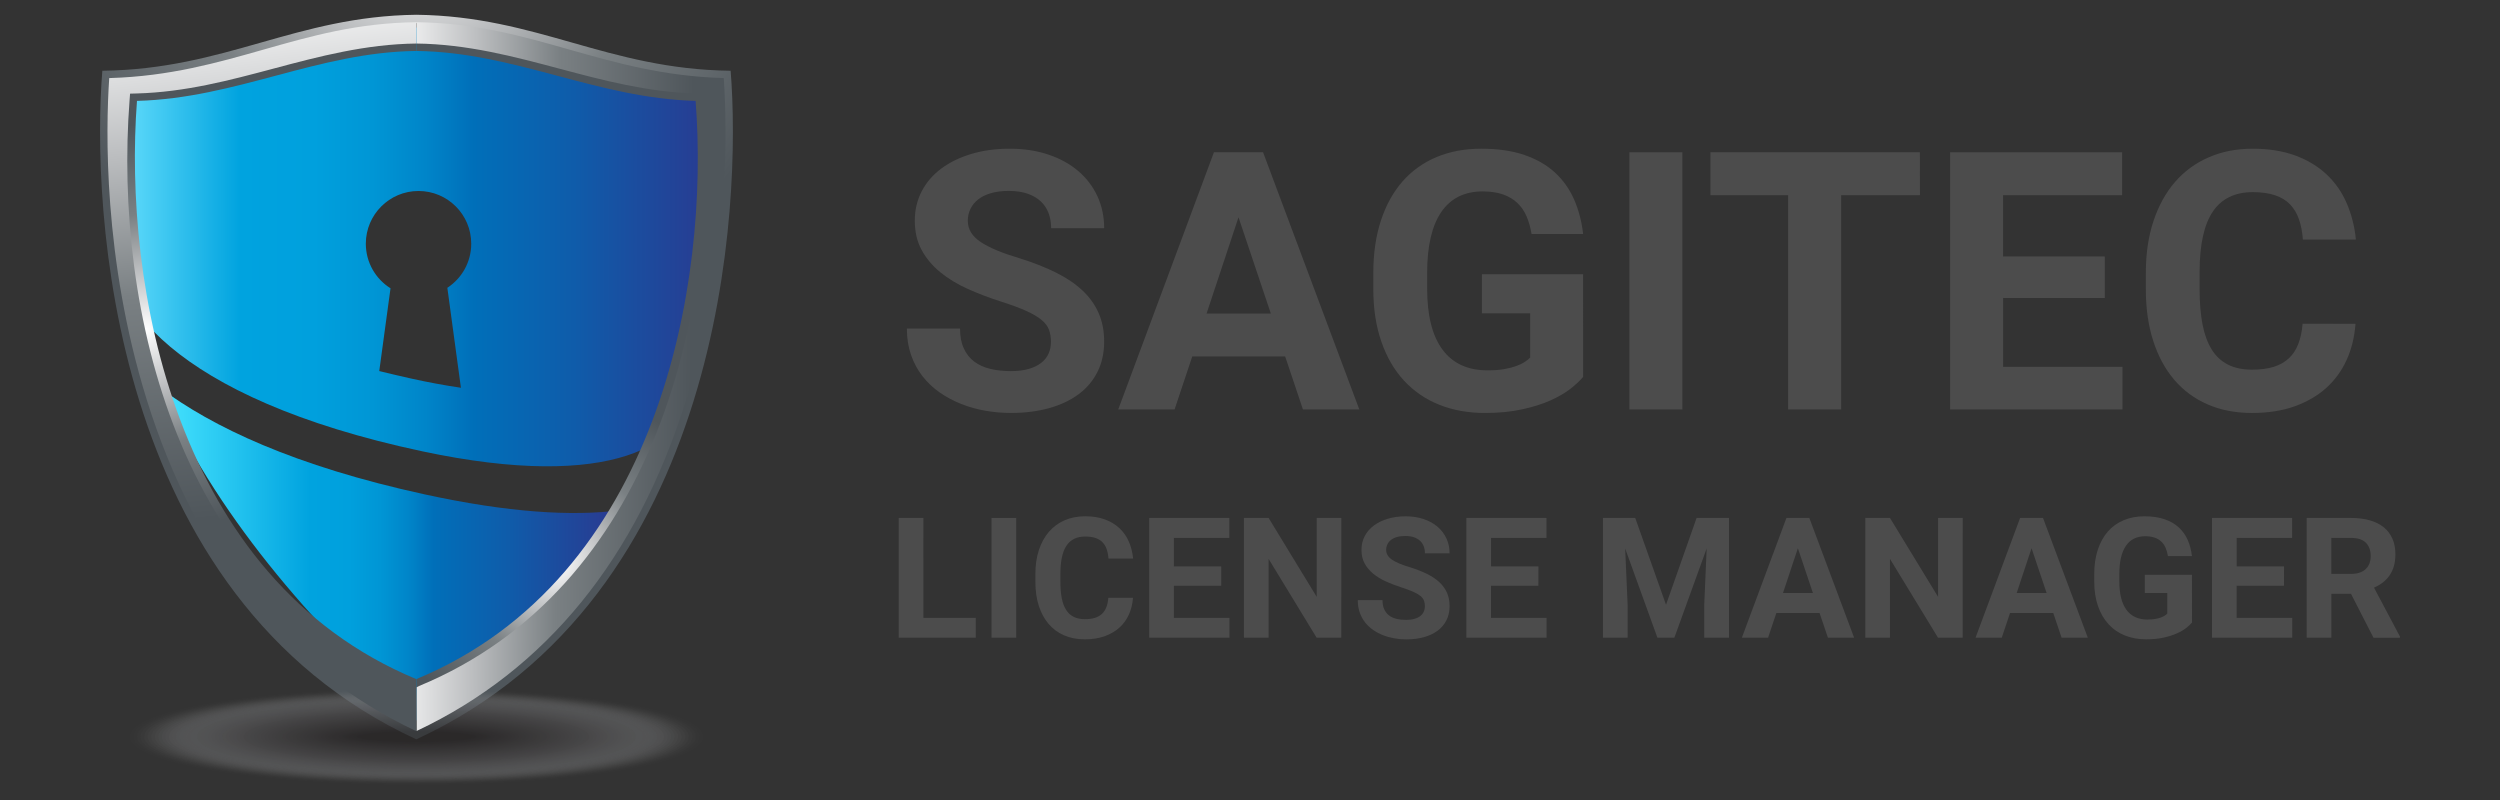 <?xml version="1.0" encoding="utf-8"?>
<!-- Generator: Adobe Illustrator 16.0.3, SVG Export Plug-In . SVG Version: 6.00 Build 0)  -->
<!DOCTYPE svg PUBLIC "-//W3C//DTD SVG 1.1//EN" "http://www.w3.org/Graphics/SVG/1.1/DTD/svg11.dtd">
<svg version="1.1" id="Layer_1" xmlns="http://www.w3.org/2000/svg" xmlns:xlink="http://www.w3.org/1999/xlink" x="0px" y="0px"
	 width="150px" height="48px" viewBox="0 0 150 48" enable-background="new 0 0 150 48" xml:space="preserve">
<rect x="0" y="0" width="150" height="48" fill="#333333" stroke="none"/>
<linearGradient id="SVGID_1_" gradientUnits="userSpaceOnUse" x1="481.051" y1="526.926" x2="508.647" y2="526.926" gradientTransform="matrix(1 0 0 1 -471.5 -493.5)">
	<stop  offset="0" style="stop-color:#47E4FF"/>
	<stop  offset="0.328" style="stop-color:#00A3DF"/>
	<stop  offset="0.413" style="stop-color:#00A0DD"/>
	<stop  offset="0.48" style="stop-color:#0096D5"/>
	<stop  offset="0.542" style="stop-color:#0085C9"/>
	<stop  offset="0.597" style="stop-color:#006FB9"/>
	<stop  offset="0.759" style="stop-color:#0F5CAA"/>
	<stop  offset="1" style="stop-color:#2B388F"/>
</linearGradient>
<path fill="url(#SVGID_1_)" d="M25.442,29.654c-7.733-1.688-12.706-4.021-15.892-6.422c3.359,7.562,8.836,13.928,15.865,20.388
	c4.637-4.248,8.6-8.458,11.73-12.996C34.306,30.979,30.506,30.761,25.442,29.654z"/>
<linearGradient id="SVGID_2_" gradientUnits="userSpaceOnUse" x1="477.849" y1="508.31" x2="514.818" y2="508.31" gradientTransform="matrix(1 0 0 1 -471.5 -493.5)">
	<stop  offset="0" style="stop-color:#6FE4FF"/>
	<stop  offset="0.218" style="stop-color:#00A3DF"/>
	<stop  offset="0.338" style="stop-color:#00A0DD"/>
	<stop  offset="0.433" style="stop-color:#0096D5"/>
	<stop  offset="0.519" style="stop-color:#0085C9"/>
	<stop  offset="0.597" style="stop-color:#006FB9"/>
	<stop  offset="0.759" style="stop-color:#0F5CAA"/>
	<stop  offset="1" style="stop-color:#2B388F"/>
</linearGradient>
<path fill="url(#SVGID_2_)" d="M41.392,18.677c0,0,0.144-0.289,0.994,0.364c0.165,0.127,0.125,0.354,0.073,0.437
	c-0.426,0.685-1.125,1.285-1.946,1.871c1.821-4.989,2.806-10.517,2.806-16.92l-0.027-0.01c-6.348,0-12.469-0.965-18.228-2.756
	l-0.041-0.02C19.158,3.513,12.91,4.521,6.426,4.522c0.001,3.808,0.353,7.302,1.019,10.56c-0.835-2.907-1.096-4.249-1.096-4.249
	s0.999,1.118,0.565,3.219c-0.785,3.818,3.428,9.83,18.416,13.025c11.422,2.434,15.908-0.479,16.072-3.745
	C41.584,19.698,41.392,18.677,41.392,18.677z M25.112,11.459c1.747,0,3.162,1.416,3.162,3.163c0,1.108-0.569,2.081-1.433,2.646
	l0.814,5.998c-0.955-0.141-1.962-0.325-3.031-0.563c-0.644-0.145-1.266-0.291-1.869-0.439l0.676-4.967
	c-0.891-0.559-1.482-1.547-1.482-2.676C21.951,12.875,23.367,11.459,25.112,11.459z"/>
<g>
	<g>
		
			<radialGradient id="SVGID_3_" cx="480.258" cy="513.284" r="12.309" gradientTransform="matrix(1 0 0 1 -471.5 -493.5)" gradientUnits="userSpaceOnUse">
			<stop  offset="0" style="stop-color:#FFFFFF"/>
			<stop  offset="0.296" style="stop-color:#BBBDBF"/>
			<stop  offset="0.562" style="stop-color:#7A8083"/>
			<stop  offset="1" style="stop-color:#4F565B"/>
		</radialGradient>
		<path fill="url(#SVGID_3_)" d="M24.978,40.746C10.414,34.708,7.388,16.962,8.219,6.054c5.986-0.162,10.842-2.928,16.759-2.996
			c0.004,0,0.008,0,0.012,0V2.554c-0.002,0-0.004,0-0.006,0h-0.005h-0.007c-3.058,0.035-5.865,0.783-8.578,1.506
			c-2.603,0.695-5.292,1.412-8.188,1.488L7.75,5.562L7.715,6.015c-0.957,12.576,2.937,29.338,17.068,35.197l0.193,0.08l0.012-0.007
			v-0.544C24.985,40.742,24.981,40.744,24.978,40.746z"/>
		
			<radialGradient id="SVGID_4_" cx="496.488" cy="489.565" r="23.674" gradientTransform="matrix(1 0 0 1 -471.5 -493.5)" gradientUnits="userSpaceOnUse">
			<stop  offset="0" style="stop-color:#FFFFFF"/>
			<stop  offset="0.296" style="stop-color:#BBBDBF"/>
			<stop  offset="0.562" style="stop-color:#7A8083"/>
			<stop  offset="1" style="stop-color:#4F565B"/>
		</radialGradient>
		<path fill="url(#SVGID_4_)" d="M43.838,4.245c-7.416-0.091-11.576-3.268-18.849-3.359c-0.004,0-0.008,0-0.012,0
			C17.72,0.976,13.56,4.154,6.14,4.245c-0.647,8.006,0.321,31.561,18.838,40.114c0.004-0.002,0.008-0.004,0.012-0.007
			C43.517,35.796,44.486,12.249,43.838,4.245z M41.123,23.947C38.154,33.472,32.729,40.148,24.99,43.8
			c-0.004,0-0.007,0.002-0.011,0.004c-7.737-3.646-13.16-10.326-16.125-19.855C6.213,15.457,6.418,7.569,6.607,4.741
			c3.58-0.105,6.436-0.919,9.199-1.706c2.898-0.823,5.636-1.603,9.178-1.646c0.002,0,0.002,0,0.005,0
			c3.541,0.045,6.283,0.824,9.187,1.648c2.765,0.785,5.619,1.598,9.195,1.703C43.561,7.569,43.768,15.458,41.123,23.947z"/>
		
			<radialGradient id="SVGID_5_" cx="504.83" cy="527.25" r="10.415" gradientTransform="matrix(1 0 0 1 -471.5 -493.5)" gradientUnits="userSpaceOnUse">
			<stop  offset="0" style="stop-color:#FFFFFF"/>
			<stop  offset="0.296" style="stop-color:#BBBDBF"/>
			<stop  offset="0.562" style="stop-color:#7A8083"/>
			<stop  offset="1" style="stop-color:#4F565B"/>
		</radialGradient>
		<path fill="url(#SVGID_5_)" d="M42.237,6.013l-0.036-0.451l-0.453-0.014c-2.883-0.076-5.569-0.793-8.168-1.486
			c-2.721-0.723-5.531-1.473-8.591-1.508v0.504C30.9,3.13,35.775,5.892,41.736,6.054c0.854,10.905-2.171,28.645-16.747,34.688v0.545
			l0.181-0.074C39.345,35.345,43.225,18.584,42.237,6.013z"/>
		<g opacity="0.5">
			<ellipse fill="#929497" fill-opacity="0" cx="24.989" cy="44.2" rx="17.394" ry="2.914"/>
			<ellipse opacity="0.015" fill="#909295" enable-background="new    " cx="24.989" cy="44.2" rx="17.181" ry="2.874"/>
			<ellipse opacity="0.03" fill="#8F9093" enable-background="new    " cx="24.989" cy="44.2" rx="16.97" ry="2.835"/>
			<ellipse opacity="0.045" fill="#8D8F92" enable-background="new    " cx="24.989" cy="44.2" rx="16.757" ry="2.795"/>
			<ellipse opacity="0.061" fill="#8B8D90" enable-background="new    " cx="24.989" cy="44.2" rx="16.546" ry="2.755"/>
			<ellipse opacity="0.076" fill="#8A8B8E" enable-background="new    " cx="24.989" cy="44.2" rx="16.333" ry="2.715"/>
			<ellipse opacity="0.091" fill="#88898C" enable-background="new    " cx="24.989" cy="44.201" rx="16.121" ry="2.677"/>
			<ellipse opacity="0.106" fill="#86888A" enable-background="new    " cx="24.989" cy="44.2" rx="15.909" ry="2.635"/>
			<ellipse opacity="0.121" fill="#858689" enable-background="new    " cx="24.989" cy="44.2" rx="15.697" ry="2.598"/>
			<ellipse opacity="0.136" fill="#838487" enable-background="new    " cx="24.989" cy="44.2" rx="15.484" ry="2.557"/>
			<ellipse opacity="0.151" fill="#818285" enable-background="new    " cx="24.989" cy="44.2" rx="15.273" ry="2.518"/>
			<ellipse opacity="0.167" fill="#7F8083" enable-background="new    " cx="24.989" cy="44.199" rx="15.062" ry="2.478"/>
			<ellipse opacity="0.182" fill="#7E7F81" enable-background="new    " cx="24.989" cy="44.2" rx="14.849" ry="2.438"/>
			<ellipse opacity="0.197" fill="#7C7D80" enable-background="new    " cx="24.989" cy="44.2" rx="14.638" ry="2.398"/>
			<ellipse opacity="0.212" fill="#7A7B7E" enable-background="new    " cx="24.989" cy="44.2" rx="14.425" ry="2.357"/>
			<ellipse opacity="0.227" fill="#79797C" enable-background="new    " cx="24.989" cy="44.2" rx="14.214" ry="2.318"/>
			<ellipse opacity="0.242" fill="#77787A" enable-background="new    " cx="24.989" cy="44.2" rx="14.001" ry="2.279"/>
			<ellipse opacity="0.258" fill="#757678" enable-background="new    " cx="24.989" cy="44.2" rx="13.789" ry="2.24"/>
			<ellipse opacity="0.273" fill="#747477" enable-background="new    " cx="24.989" cy="44.2" rx="13.577" ry="2.199"/>
			<ellipse opacity="0.288" fill="#727275" enable-background="new    " cx="24.989" cy="44.2" rx="13.364" ry="2.16"/>
			<ellipse opacity="0.303" fill="#707173" enable-background="new    " cx="24.989" cy="44.2" rx="13.152" ry="2.121"/>
			<ellipse opacity="0.318" fill="#6F6F71" enable-background="new    " cx="24.989" cy="44.2" rx="12.941" ry="2.08"/>
			<ellipse opacity="0.333" fill="#6D6D6F" enable-background="new    " cx="24.989" cy="44.2" rx="12.729" ry="2.041"/>
			<ellipse opacity="0.348" fill="#6B6B6E" enable-background="new    " cx="24.989" cy="44.2" rx="12.517" ry="2.002"/>
			<ellipse opacity="0.364" fill="#6A696C" enable-background="new    " cx="24.989" cy="44.2" rx="12.306" ry="1.961"/>
			<ellipse opacity="0.379" fill="#68686A" enable-background="new    " cx="24.989" cy="44.2" rx="12.093" ry="1.922"/>
			<ellipse opacity="0.394" fill="#666668" enable-background="new    " cx="24.989" cy="44.2" rx="11.88" ry="1.883"/>
			<ellipse opacity="0.409" fill="#656466" enable-background="new    " cx="24.989" cy="44.2" rx="11.669" ry="1.843"/>
			<ellipse opacity="0.424" fill="#636265" enable-background="new    " cx="24.989" cy="44.2" rx="11.457" ry="1.803"/>
			<ellipse opacity="0.439" fill="#616163" enable-background="new    " cx="24.989" cy="44.201" rx="11.245" ry="1.765"/>
			<ellipse opacity="0.455" fill="#605F61" enable-background="new    " cx="24.989" cy="44.199" rx="11.033" ry="1.724"/>
			<ellipse opacity="0.47" fill="#5E5D5F" enable-background="new    " cx="24.989" cy="44.2" rx="10.821" ry="1.686"/>
			<ellipse opacity="0.485" fill="#5C5B5D" enable-background="new    " cx="24.989" cy="44.2" rx="10.609" ry="1.645"/>
			<ellipse opacity="0.5" fill="#5A595B" enable-background="new    " cx="24.989" cy="44.2" rx="10.397" ry="1.605"/>
			<ellipse opacity="0.515" fill="#59585A" enable-background="new    " cx="24.989" cy="44.199" rx="10.185" ry="1.565"/>
			<ellipse opacity="0.53" fill="#575658" enable-background="new    " cx="24.989" cy="44.2" rx="9.974" ry="1.525"/>
			<ellipse opacity="0.545" fill="#555456" enable-background="new    " cx="24.989" cy="44.2" rx="9.761" ry="1.486"/>
			<ellipse opacity="0.561" fill="#545254" enable-background="new    " cx="24.989" cy="44.201" rx="9.55" ry="1.446"/>
			<ellipse opacity="0.576" fill="#525152" enable-background="new    " cx="24.988" cy="44.2" rx="9.338" ry="1.406"/>
			<ellipse opacity="0.591" fill="#504F51" enable-background="new    " cx="24.989" cy="44.2" rx="9.125" ry="1.367"/>
			<ellipse opacity="0.606" fill="#4F4D4F" enable-background="new    " cx="24.988" cy="44.2" rx="8.913" ry="1.328"/>
			<ellipse opacity="0.621" fill="#4D4B4D" enable-background="new    " cx="24.989" cy="44.199" rx="8.701" ry="1.288"/>
			<ellipse opacity="0.636" fill="#4B4A4B" enable-background="new    " cx="24.989" cy="44.201" rx="8.489" ry="1.248"/>
			<ellipse opacity="0.651" fill="#4A4849" enable-background="new    " cx="24.988" cy="44.2" rx="8.277" ry="1.208"/>
			<ellipse opacity="0.667" fill="#484648" enable-background="new    " cx="24.989" cy="44.2" rx="8.065" ry="1.168"/>
			<ellipse opacity="0.682" fill="#464446" enable-background="new    " cx="24.988" cy="44.2" rx="7.854" ry="1.129"/>
			<ellipse opacity="0.697" fill="#454244" enable-background="new    " cx="24.989" cy="44.2" rx="7.642" ry="1.089"/>
			<ellipse opacity="0.712" fill="#434142" enable-background="new    " cx="24.988" cy="44.2" rx="7.43" ry="1.049"/>
			<ellipse opacity="0.727" fill="#413F40" enable-background="new    " cx="24.988" cy="44.199" rx="7.217" ry="1.01"/>
			<ellipse opacity="0.742" fill="#403D3F" enable-background="new    " cx="24.988" cy="44.201" rx="7.006" ry="0.97"/>
			<ellipse opacity="0.758" fill="#3E3B3D" enable-background="new    " cx="24.988" cy="44.2" rx="6.793" ry="0.932"/>
			<ellipse opacity="0.773" fill="#3C3A3B" enable-background="new    " cx="24.988" cy="44.2" rx="6.581" ry="0.891"/>
			<ellipse opacity="0.788" fill="#3B3839" enable-background="new    " cx="24.988" cy="44.2" rx="6.37" ry="0.852"/>
			<ellipse opacity="0.803" fill="#393637" enable-background="new    " cx="24.988" cy="44.2" rx="6.156" ry="0.813"/>
			<ellipse opacity="0.818" fill="#373436" enable-background="new    " cx="24.988" cy="44.2" rx="5.945" ry="0.771"/>
			<ellipse opacity="0.833" fill="#353234" enable-background="new    " cx="24.988" cy="44.2" rx="5.733" ry="0.73"/>
			<ellipse opacity="0.849" fill="#343132" enable-background="new    " cx="24.988" cy="44.2" rx="5.521" ry="0.691"/>
			<ellipse opacity="0.864" fill="#322F30" enable-background="new    " cx="24.988" cy="44.2" rx="5.309" ry="0.652"/>
			<ellipse opacity="0.879" fill="#302D2E" enable-background="new    " cx="24.988" cy="44.2" rx="5.098" ry="0.613"/>
			<ellipse opacity="0.894" fill="#2F2B2D" enable-background="new    " cx="24.988" cy="44.2" rx="4.885" ry="0.574"/>
			<ellipse opacity="0.909" fill="#2D2A2B" enable-background="new    " cx="24.988" cy="44.2" rx="4.674" ry="0.533"/>
			<ellipse opacity="0.924" fill="#2B2829" enable-background="new    " cx="24.988" cy="44.2" rx="4.461" ry="0.494"/>
			<ellipse opacity="0.939" fill="#2A2627" enable-background="new    " cx="24.988" cy="44.2" rx="4.249" ry="0.455"/>
			<ellipse opacity="0.955" fill="#282425" enable-background="new    " cx="24.988" cy="44.2" rx="4.037" ry="0.415"/>
			<ellipse opacity="0.97" fill="#262324" enable-background="new    " cx="24.988" cy="44.2" rx="3.825" ry="0.375"/>
			<path opacity="0.985" fill="#252122" enable-background="new    " d="M28.603,44.2c0,0.186-1.618,0.337-3.612,0.337
				s-3.613-0.151-3.613-0.337s1.619-0.336,3.613-0.336C26.983,43.864,28.603,44.015,28.603,44.2z"/>
			<ellipse fill="#231F20" cx="24.988" cy="44.2" rx="3.401" ry="0.296"/>
		</g>
		
			<linearGradient id="SVGID_6_" gradientUnits="userSpaceOnUse" x1="494.627" y1="516.082" x2="512.966" y2="516.227" gradientTransform="matrix(1 0 0 1 -471.5 -493.5)">
			<stop  offset="0" style="stop-color:#FFFFFF"/>
			<stop  offset="0.296" style="stop-color:#BBBDBF"/>
			<stop  offset="0.562" style="stop-color:#7A8083"/>
			<stop  offset="1" style="stop-color:#4F565B"/>
		</linearGradient>
		<path fill="url(#SVGID_6_)" d="M43.429,4.736l-0.005-0.052l-0.053-0.002c-3.567-0.105-6.42-0.916-9.179-1.699
			c-2.905-0.826-5.649-1.605-9.203-1.651v1.28c3.054,0.037,5.859,0.785,8.579,1.509c2.602,0.693,5.291,1.409,8.18,1.487l0.401,0.011
			l0.032,0.399c0.982,12.551-2.889,29.283-17.033,35.141l-0.15,0.08l-0.009-0.004v2.628l0.024-0.013
			c7.755-3.655,13.193-10.346,16.164-19.885C43.808,15.519,43.629,7.704,43.429,4.736z"/>
		
			<linearGradient id="SVGID_7_" gradientUnits="userSpaceOnUse" x1="486.477" y1="492.719" x2="489.824" y2="524.011" gradientTransform="matrix(1 0 0 1 -471.5 -493.5)">
			<stop  offset="0" style="stop-color:#FFFFFF"/>
			<stop  offset="0.296" style="stop-color:#BBBDBF"/>
			<stop  offset="0.562" style="stop-color:#7A8083"/>
			<stop  offset="1" style="stop-color:#4F565B"/>
		</linearGradient>
		<path fill="url(#SVGID_7_)" d="M24.807,41.157C10.703,35.31,6.817,18.574,7.774,6.019l0.03-0.4l0.402-0.011
			c2.905-0.078,5.599-0.796,8.201-1.491c2.711-0.723,5.528-1.471,8.58-1.505l-0.017-0.06l0.017,0.06h0.001v-1.28
			c-0.002,0-0.004,0-0.006,0c-3.549,0.044-6.291,0.825-9.192,1.65c-2.758,0.783-5.611,1.596-9.185,1.701L6.554,4.685L6.551,4.736
			C6.352,7.705,6.172,15.519,8.799,23.964c2.971,9.547,8.406,16.238,16.156,19.894l0.037,0.006v-2.628L24.807,41.157z"/>
	</g>
</g>
<g>
	<path fill="#4C4C4C" d="M63.058,20.517c0-0.268-0.039-0.51-0.116-0.725c-0.079-0.216-0.229-0.414-0.451-0.599
		c-0.222-0.185-0.529-0.364-0.922-0.541s-0.898-0.364-1.521-0.562c-0.707-0.227-1.371-0.48-1.998-0.763
		c-0.625-0.282-1.172-0.616-1.643-1.002c-0.47-0.385-0.841-0.828-1.111-1.33c-0.272-0.501-0.408-1.087-0.408-1.759
		c0-0.643,0.14-1.23,0.418-1.764c0.279-0.534,0.671-0.987,1.176-1.362c0.506-0.375,1.105-0.666,1.803-0.875
		c0.695-0.208,1.459-0.313,2.293-0.313c0.854,0,1.633,0.118,2.332,0.355c0.699,0.236,1.297,0.566,1.791,0.99
		c0.495,0.424,0.877,0.928,1.146,1.51c0.268,0.583,0.403,1.221,0.403,1.913h-3.181c0-0.324-0.051-0.625-0.153-0.9
		c-0.103-0.276-0.26-0.512-0.472-0.71c-0.211-0.197-0.478-0.352-0.794-0.461c-0.318-0.109-0.693-0.165-1.124-0.165
		c-0.417,0-0.778,0.048-1.086,0.14s-0.562,0.219-0.763,0.381c-0.202,0.162-0.354,0.354-0.456,0.572
		c-0.103,0.219-0.153,0.452-0.153,0.698c0,0.509,0.26,0.935,0.778,1.278c0.521,0.343,1.28,0.662,2.284,0.958
		c0.841,0.262,1.58,0.551,2.221,0.87c0.639,0.316,1.172,0.678,1.6,1.08s0.75,0.855,0.969,1.356c0.22,0.501,0.33,1.071,0.33,1.706
		c0,0.68-0.133,1.283-0.398,1.813c-0.266,0.531-0.641,0.978-1.128,1.342c-0.488,0.363-1.076,0.643-1.765,0.837
		c-0.688,0.192-1.457,0.291-2.305,0.291c-0.508,0-1.017-0.043-1.525-0.132c-0.51-0.088-0.996-0.225-1.457-0.408
		c-0.463-0.184-0.893-0.413-1.289-0.689c-0.396-0.275-0.739-0.6-1.032-0.975s-0.522-0.8-0.688-1.277
		c-0.166-0.477-0.25-1.005-0.25-1.584h3.19c0,0.467,0.073,0.861,0.224,1.188c0.147,0.324,0.354,0.588,0.619,0.79
		c0.266,0.2,0.584,0.349,0.959,0.44c0.375,0.09,0.791,0.137,1.25,0.137c0.409,0,0.768-0.043,1.07-0.131
		c0.304-0.088,0.554-0.211,0.752-0.367c0.197-0.154,0.345-0.34,0.439-0.555C63.01,20.996,63.058,20.765,63.058,20.517z"/>
	<path fill="#4C4C4C" d="M77.109,21.386h-5.574l-1.06,3.181h-3.381l5.743-15.431h2.947l5.774,15.431h-3.381L77.109,21.386z
		 M72.394,18.812h3.856l-1.939-5.775L72.394,18.812z"/>
	<path fill="#4C4C4C" d="M94.987,22.616c-0.184,0.219-0.435,0.454-0.753,0.705c-0.316,0.25-0.717,0.482-1.197,0.699
		c-0.479,0.216-1.048,0.396-1.701,0.539c-0.651,0.146-1.402,0.219-2.252,0.219c-0.996,0-1.904-0.164-2.729-0.493
		c-0.822-0.329-1.527-0.812-2.113-1.446c-0.588-0.636-1.041-1.416-1.361-2.343c-0.322-0.926-0.483-1.985-0.483-3.179v-0.911
		c0-1.194,0.153-2.256,0.462-3.185c0.307-0.93,0.742-1.711,1.303-2.349c0.563-0.635,1.242-1.12,2.041-1.452s1.686-0.498,2.66-0.498
		c1.002,0,1.871,0.125,2.602,0.377c0.731,0.25,1.343,0.603,1.834,1.055c0.49,0.451,0.873,0.992,1.149,1.621
		c0.275,0.63,0.455,1.318,0.54,2.066h-3.094c-0.064-0.389-0.163-0.74-0.298-1.055c-0.134-0.314-0.317-0.583-0.552-0.805
		c-0.233-0.223-0.521-0.395-0.862-0.515c-0.343-0.12-0.751-0.181-1.226-0.181c-1.088,0-1.914,0.412-2.479,1.234
		c-0.563,0.824-0.849,2.043-0.849,3.662v0.933c0,1.618,0.309,2.84,0.924,3.667c0.613,0.826,1.516,1.24,2.703,1.24
		c0.379,0,0.711-0.024,0.996-0.073c0.281-0.05,0.522-0.112,0.726-0.187c0.201-0.074,0.369-0.154,0.504-0.244
		c0.133-0.088,0.243-0.174,0.328-0.258v-2.66h-2.894v-2.343h6.071V22.616L94.987,22.616z"/>
	<path fill="#4C4C4C" d="M100.943,24.566h-3.179V9.136h3.179V24.566z"/>
	<path fill="#4C4C4C" d="M115.196,11.712h-4.726v12.854h-3.182V11.712h-4.662V9.136h12.568L115.196,11.712L115.196,11.712z"/>
	<path fill="#4C4C4C" d="M126.291,17.878h-6.104v4.133h7.163v2.555h-10.343V9.136h10.32v2.574h-7.143v3.678h6.104v2.49H126.291z"/>
	<path fill="#4C4C4C" d="M141.33,19.427c-0.057,0.783-0.231,1.504-0.529,2.162c-0.297,0.656-0.706,1.219-1.229,1.689
		c-0.522,0.47-1.157,0.837-1.901,1.104c-0.746,0.265-1.596,0.396-2.551,0.396c-0.988,0-1.877-0.171-2.664-0.515
		c-0.787-0.342-1.455-0.834-2.002-1.478c-0.549-0.644-0.97-1.422-1.262-2.337c-0.294-0.915-0.441-1.939-0.441-3.079v-1.017
		c0-1.139,0.152-2.166,0.457-3.084c0.304-0.918,0.732-1.699,1.287-2.342c0.555-0.644,1.228-1.139,2.021-1.484
		c0.791-0.346,1.674-0.52,2.647-0.52c0.961,0,1.811,0.137,2.549,0.407c0.738,0.272,1.367,0.65,1.881,1.134
		c0.518,0.484,0.919,1.06,1.209,1.729c0.289,0.667,0.474,1.393,0.552,2.178h-3.181c-0.034-0.459-0.114-0.865-0.237-1.219
		c-0.124-0.354-0.304-0.65-0.535-0.891c-0.233-0.239-0.532-0.422-0.899-0.545c-0.369-0.125-0.813-0.187-1.336-0.187
		c-1.074,0-1.875,0.392-2.399,1.171c-0.527,0.781-0.791,1.991-0.791,3.63v1.038c0,0.798,0.06,1.498,0.175,2.1
		c0.118,0.601,0.303,1.102,0.553,1.504c0.25,0.403,0.575,0.705,0.976,0.906c0.397,0.202,0.881,0.303,1.444,0.303
		c0.502,0,0.936-0.057,1.299-0.17c0.365-0.113,0.668-0.285,0.912-0.515s0.434-0.519,0.566-0.864s0.219-0.748,0.255-1.207
		L141.33,19.427L141.33,19.427z"/>
</g>
<g>
	<path fill="#4C4C4C" d="M55.404,37.071h3.143v1.189h-4.623v-7.184h1.479L55.404,37.071L55.404,37.071z"/>
	<path fill="#4C4C4C" d="M60.971,38.261h-1.48v-7.184h1.48V38.261z"/>
	<path fill="#4C4C4C" d="M67.98,35.868c-0.025,0.365-0.109,0.7-0.247,1.005c-0.139,0.308-0.33,0.569-0.573,0.788
		c-0.244,0.219-0.539,0.389-0.885,0.514c-0.348,0.123-0.742,0.185-1.188,0.185c-0.459,0-0.873-0.079-1.24-0.239
		c-0.367-0.158-0.678-0.387-0.932-0.688c-0.256-0.299-0.451-0.662-0.588-1.088c-0.136-0.426-0.203-0.902-0.203-1.433v-0.476
		c0-0.53,0.069-1.008,0.211-1.436c0.143-0.429,0.342-0.791,0.6-1.091s0.57-0.53,0.939-0.69c0.369-0.162,0.78-0.242,1.233-0.242
		c0.447,0,0.843,0.063,1.187,0.189c0.344,0.127,0.636,0.305,0.875,0.528c0.24,0.226,0.429,0.493,0.563,0.805
		c0.134,0.31,0.22,0.648,0.257,1.015h-1.48c-0.016-0.215-0.053-0.403-0.11-0.567s-0.142-0.304-0.25-0.414
		c-0.108-0.112-0.248-0.196-0.419-0.255s-0.378-0.086-0.621-0.086c-0.5,0-0.873,0.182-1.117,0.544
		c-0.246,0.364-0.367,0.928-0.367,1.69v0.483c0,0.371,0.025,0.697,0.08,0.976c0.055,0.281,0.141,0.515,0.258,0.701
		c0.117,0.188,0.268,0.329,0.453,0.422c0.187,0.094,0.412,0.142,0.674,0.142c0.234,0,0.435-0.026,0.604-0.079
		c0.169-0.053,0.312-0.133,0.425-0.239c0.112-0.106,0.2-0.239,0.262-0.401c0.063-0.162,0.104-0.349,0.119-0.563H67.98L67.98,35.868z
		"/>
	<path fill="#4C4C4C" d="M73.274,35.146h-2.841v1.925h3.334v1.189h-4.814v-7.184h4.805v1.199h-3.325v1.711h2.841L73.274,35.146
		L73.274,35.146z"/>
	<path fill="#4C4C4C" d="M80.477,38.261h-1.48l-2.881-4.728v4.728h-1.479v-7.184h1.479l2.887,4.736v-4.736h1.476L80.477,38.261
		L80.477,38.261z"/>
	<path fill="#4C4C4C" d="M85.494,36.375c0-0.125-0.018-0.237-0.055-0.337c-0.036-0.1-0.105-0.193-0.209-0.279
		c-0.104-0.084-0.247-0.168-0.429-0.25c-0.183-0.082-0.421-0.17-0.708-0.263c-0.329-0.106-0.639-0.224-0.932-0.356
		c-0.289-0.129-0.545-0.285-0.765-0.465c-0.218-0.179-0.39-0.387-0.519-0.619c-0.127-0.233-0.188-0.506-0.188-0.819
		c0-0.298,0.063-0.573,0.194-0.821c0.13-0.248,0.313-0.459,0.548-0.633c0.233-0.175,0.515-0.311,0.838-0.408
		c0.324-0.096,0.681-0.146,1.067-0.146c0.397,0,0.761,0.058,1.086,0.166c0.326,0.109,0.604,0.265,0.834,0.463
		c0.229,0.195,0.406,0.431,0.531,0.701c0.127,0.271,0.188,0.568,0.188,0.892h-1.479c0-0.151-0.023-0.291-0.072-0.419
		c-0.047-0.129-0.12-0.239-0.219-0.331c-0.099-0.093-0.223-0.163-0.369-0.216c-0.149-0.051-0.323-0.075-0.524-0.075
		c-0.192,0-0.36,0.021-0.505,0.063c-0.143,0.043-0.262,0.102-0.355,0.178c-0.093,0.076-0.164,0.165-0.211,0.266
		c-0.048,0.104-0.072,0.213-0.072,0.326c0,0.236,0.121,0.436,0.363,0.596c0.241,0.16,0.596,0.309,1.063,0.445
		c0.391,0.122,0.734,0.257,1.031,0.404c0.299,0.147,0.547,0.316,0.746,0.504s0.35,0.398,0.451,0.632s0.151,0.498,0.151,0.795
		c0,0.315-0.062,0.597-0.185,0.843s-0.299,0.455-0.524,0.625c-0.228,0.17-0.501,0.299-0.822,0.391
		c-0.319,0.09-0.678,0.135-1.071,0.135c-0.238,0-0.476-0.02-0.711-0.063c-0.236-0.041-0.464-0.104-0.68-0.189
		c-0.215-0.085-0.414-0.191-0.6-0.32c-0.184-0.128-0.344-0.279-0.48-0.454c-0.135-0.174-0.242-0.372-0.32-0.594
		c-0.076-0.224-0.115-0.468-0.115-0.737h1.484c0,0.217,0.034,0.401,0.104,0.553c0.069,0.149,0.165,0.272,0.288,0.367
		c0.123,0.094,0.271,0.162,0.447,0.203c0.174,0.045,0.367,0.064,0.582,0.064c0.189,0,0.355-0.02,0.498-0.063
		c0.142-0.039,0.258-0.098,0.351-0.17c0.091-0.072,0.159-0.158,0.204-0.259C85.472,36.599,85.494,36.492,85.494,36.375z"/>
	<path fill="#4C4C4C" d="M92.303,35.146h-2.844v1.925h3.336v1.189h-4.813v-7.184h4.806v1.199h-3.326v1.711h2.843L92.303,35.146
		L92.303,35.146z"/>
	<path fill="#4C4C4C" d="M98.114,31.077l1.847,5.21l1.834-5.21h1.944v7.184h-1.485v-1.963l0.146-3.391l-1.938,5.354h-1.017
		l-1.935-5.35l0.148,3.387v1.963h-1.48v-7.184H98.114z"/>
	<path fill="#4C4C4C" d="M109.174,36.78h-2.594l-0.494,1.48h-1.573l2.674-7.185h1.372l2.688,7.185h-1.572L109.174,36.78z
		 M106.979,35.581h1.796l-0.902-2.688L106.979,35.581z"/>
	<path fill="#4C4C4C" d="M117.76,38.261h-1.48l-2.882-4.728v4.728h-1.479v-7.184h1.479l2.888,4.736v-4.736h1.476L117.76,38.261
		L117.76,38.261z"/>
	<path fill="#4C4C4C" d="M123.195,36.78h-2.595l-0.493,1.48h-1.574l2.674-7.185h1.373l2.688,7.185h-1.573L123.195,36.78z
		 M121,35.581h1.797l-0.904-2.688L121,35.581z"/>
	<path fill="#4C4C4C" d="M131.52,37.353c-0.086,0.102-0.204,0.212-0.352,0.328c-0.148,0.115-0.334,0.226-0.559,0.324
		c-0.224,0.1-0.486,0.186-0.792,0.252c-0.305,0.067-0.653,0.102-1.048,0.102c-0.463,0-0.889-0.076-1.27-0.229
		c-0.386-0.152-0.713-0.377-0.985-0.675c-0.272-0.295-0.484-0.659-0.634-1.089c-0.149-0.432-0.226-0.925-0.226-1.48V34.46
		c0-0.556,0.072-1.05,0.216-1.482c0.144-0.432,0.346-0.795,0.606-1.092c0.261-0.295,0.578-0.521,0.949-0.676
		c0.372-0.154,0.784-0.232,1.237-0.232c0.469,0,0.873,0.061,1.213,0.177c0.341,0.116,0.623,0.28,0.853,0.491
		s0.408,0.462,0.536,0.755s0.211,0.612,0.252,0.962h-1.441c-0.029-0.182-0.076-0.344-0.138-0.491
		c-0.063-0.146-0.147-0.271-0.258-0.376c-0.108-0.104-0.243-0.184-0.399-0.238c-0.162-0.056-0.353-0.084-0.57-0.084
		c-0.508,0-0.894,0.191-1.154,0.574c-0.264,0.385-0.396,0.952-0.396,1.705v0.436c0,0.752,0.145,1.32,0.43,1.705
		s0.705,0.578,1.258,0.578c0.179,0,0.332-0.012,0.464-0.035c0.132-0.021,0.244-0.052,0.339-0.086
		c0.094-0.035,0.171-0.072,0.232-0.113c0.063-0.041,0.113-0.081,0.154-0.12v-1.238h-1.349v-1.091h2.828L131.52,37.353L131.52,37.353
		z"/>
	<path fill="#4C4C4C" d="M137.039,35.146h-2.842v1.925h3.336v1.189h-4.814v-7.184h4.806v1.199h-3.325v1.711h2.842L137.039,35.146
		L137.039,35.146z"/>
	<path fill="#4C4C4C" d="M141.06,35.63h-1.179v2.631h-1.48v-7.184h2.669c0.415,0,0.786,0.047,1.115,0.141
		c0.328,0.094,0.604,0.231,0.834,0.414c0.228,0.184,0.399,0.409,0.522,0.68c0.121,0.27,0.183,0.582,0.183,0.938
		c0,0.264-0.03,0.499-0.088,0.708c-0.06,0.209-0.146,0.396-0.257,0.558c-0.112,0.164-0.248,0.306-0.404,0.428
		c-0.158,0.122-0.336,0.229-0.534,0.316l1.556,2.934v0.07h-1.588L141.06,35.63z M139.881,34.433h1.192
		c0.194,0,0.364-0.026,0.511-0.077c0.147-0.052,0.27-0.124,0.365-0.218c0.098-0.095,0.17-0.205,0.221-0.336
		c0.049-0.129,0.072-0.274,0.072-0.437c0-0.338-0.096-0.604-0.289-0.8c-0.19-0.193-0.486-0.29-0.885-0.29h-1.189v2.155h0.002V34.433
		z"/>
</g>
</svg>
